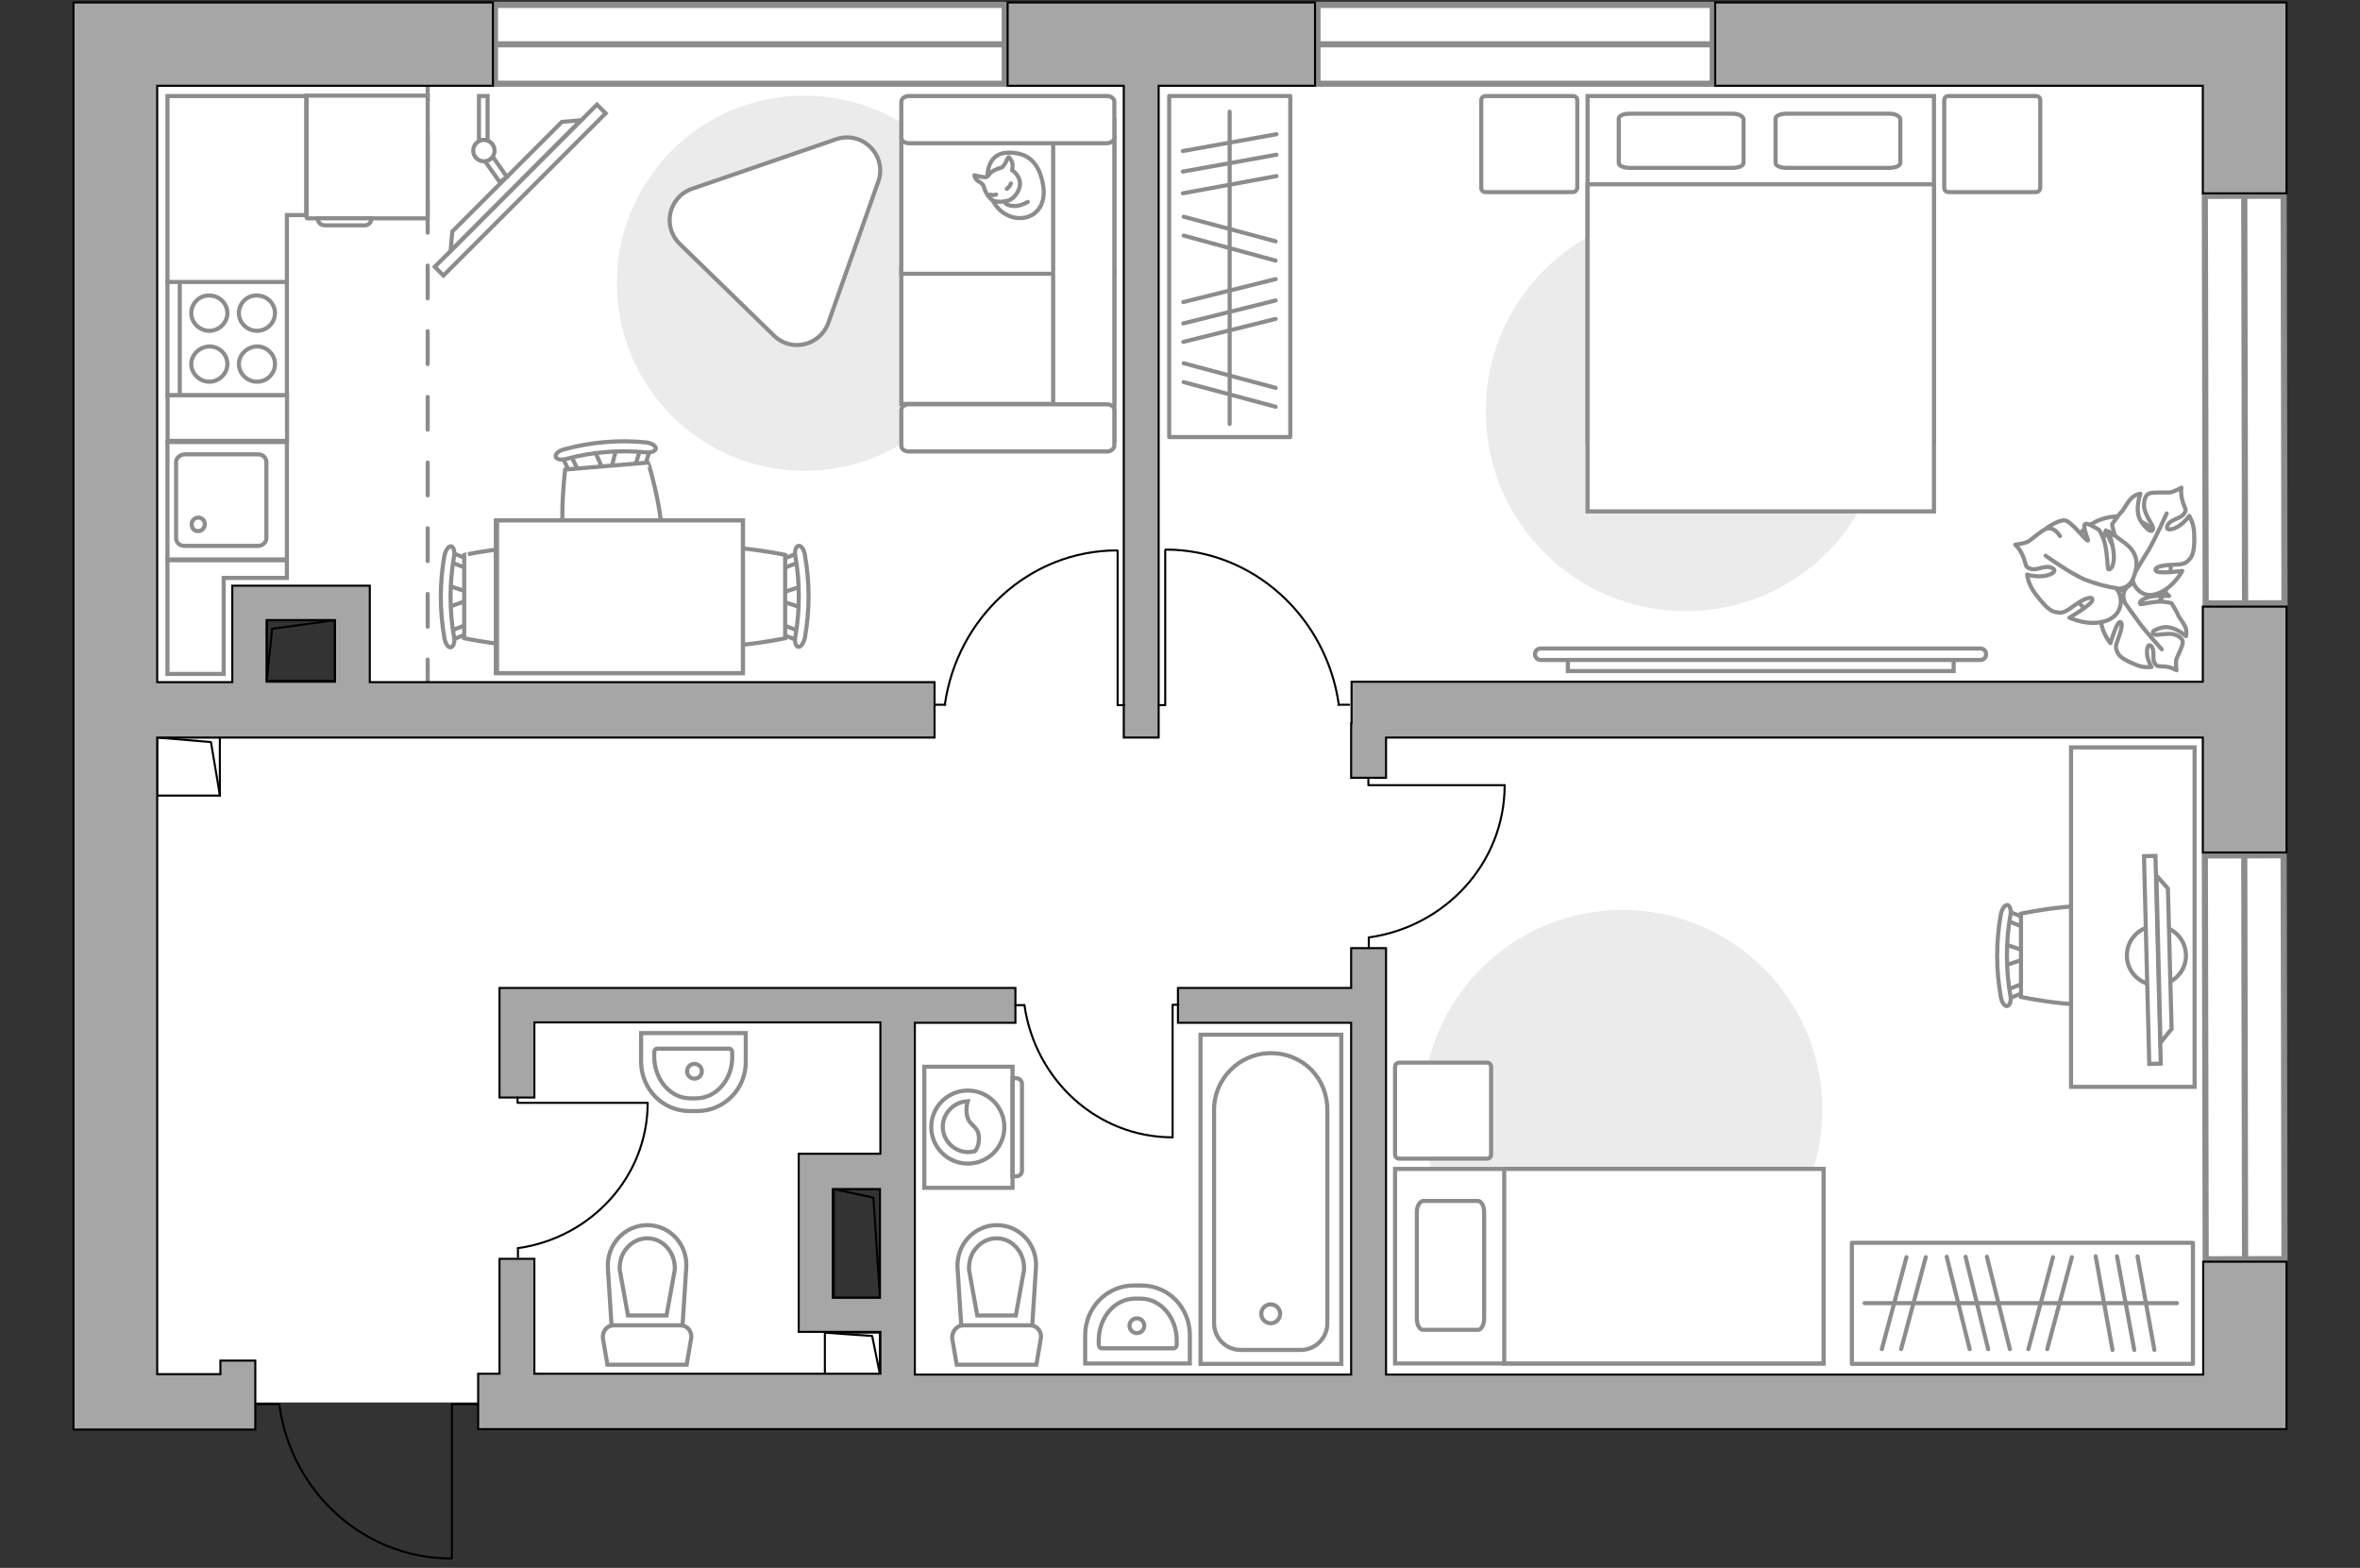 <?xml version="1.0" encoding="utf-8"?>
<!-- Generator: Adobe Illustrator 27.2.0, SVG Export Plug-In . SVG Version: 6.00 Build 0)  -->
<svg version="1.1" xmlns="http://www.w3.org/2000/svg" xmlns:xlink="http://www.w3.org/1999/xlink" x="0px" y="0px"
	 viewBox="0 0 575 382" style="enable-background:new 0 0 575 382;" xml:space="preserve">
<rect x="0" y="0" width="575" height="382" fill="#333333" stroke="none"/>
<style type="text/css">
	.st0{fill:#FFFFFF;}
	.st1{fill:#FFFFFF;stroke:#8C8C8C;stroke-width:1.5;stroke-linecap:round;stroke-miterlimit:10;}
	.st2{fill:none;stroke:#8C8C8C;stroke-linecap:round;stroke-linejoin:round;stroke-miterlimit:10;stroke-dasharray:8;}
	.st3{fill:none;stroke:#000000;stroke-width:0.5;stroke-linecap:round;stroke-linejoin:round;stroke-miterlimit:10;}
	.st4{fill:#A6A6A6;stroke:#000000;stroke-width:0.5;stroke-miterlimit:10;}
	.st5{fill:#FFFFFF;stroke:#8C8C8C;stroke-miterlimit:10;}
	.st6{fill:#EBEBEB;}
	.st7{fill:none;stroke:#8C8C8C;stroke-linecap:round;stroke-linejoin:round;stroke-miterlimit:10;}
	.st8{fill:#FFFFFF;stroke:#8C8C8C;stroke-linecap:round;stroke-linejoin:round;stroke-miterlimit:10;}
	.st9{fill-rule:evenodd;clip-rule:evenodd;fill:#FFFFFF;fill-opacity:0.1;stroke:#8C8C8C;stroke-miterlimit:10;}
</style>
<g id="bg_1_">
	<path class="st0" d="M547.1,10.8H31.5v330.9h515.5V10.8z M198.7,286.3l22.3,0.4l-1.3,33l-21,0.9V286.3z M62.6,169.9V148l23.2-0.5
		v22.4H62.6z"/>
</g>
<g id="windows_1_">
	<g>
		
			<rect x="537.3" y="208.4" transform="matrix(1 -2.093500e-03 2.093500e-03 1 -0.538 1.145)" class="st1" width="19.2" height="98.4"/>
		<line class="st1" x1="546.8" y1="208.4" x2="547" y2="306.8"/>
	</g>
	<g>
		
			<rect x="537.3" y="47.7" transform="matrix(1 -2.093502e-03 2.093502e-03 1 -0.203 1.145)" class="st1" width="19.2" height="99.3"/>
		<line class="st1" x1="546.8" y1="47.7" x2="547" y2="147.1"/>
	</g>
	<g>
		<rect x="321" y="1.2" class="st1" width="96.3" height="19.2"/>
		<line class="st1" x1="417.3" y1="10.8" x2="321" y2="10.8"/>
	</g>
	<g>
		<rect x="120.6" y="1.2" class="st1" width="124.2" height="19.2"/>
		<line class="st1" x1="244.8" y1="10.8" x2="120.6" y2="10.8"/>
	</g>
</g>
<g id="plan">
	<line class="st2" x1="104.2" y1="16.7" x2="104.2" y2="172.9"/>
	<g>
		<polyline class="st3" points="110.1,379.7 110.1,342.1 116.4,342.1 		"/>
		<line class="st3" x1="62.4" y1="342.1" x2="68.1" y2="342.1"/>
		<path class="st3" d="M68.1,342.6c3,21,20.6,37.1,41.8,37.1"/>
	</g>
	<g>
		
			<rect x="195.5" y="297.3" transform="matrix(-1.664457e-10 1 -1 -1.664457e-10 511.736 94.187)" class="st3" width="26.5" height="11.3"/>
		<polyline class="st3" points="203.1,289.7 212.8,291.8 214.4,316.2 		"/>
	</g>
	<g>
		
			<rect x="202.6" y="323.1" transform="matrix(-1.665132e-10 1 -1 -1.665132e-10 537.475 122.081)" class="st3" width="10.2" height="13.4"/>
		<polyline class="st3" points="201,324.7 212.5,325.5 214.4,334.9 		"/>
	</g>
	<g>
		
			<rect x="38.8" y="179.1" transform="matrix(-1.664359e-10 1 -1 -1.664359e-10 232.664 140.84)" class="st3" width="14.2" height="15.3"/>
		<polyline class="st3" points="38.3,179.7 51.4,180.8 53.6,193.9 		"/>
	</g>
	<g>
		<polygon class="st4" points="549.9,0.6 536.7,0.6 417.9,0.6 417.9,20.9 536.7,20.9 536.7,47.1 557.1,47.1 557.1,0.6 		"/>
		<polygon class="st4" points="536.7,166.1 329.3,166.1 329.3,176.2 329.2,176.2 329.2,189.5 337.7,189.5 337.7,179.7 536.7,179.7 
			536.7,207.7 557.1,207.7 557.1,147.8 536.7,147.8 		"/>
		<path class="st4" d="M536.7,334.9H337.7V231h-8.5v9.7H287v8.5h42.2v85.7H222.9v-85.7h24.5v-8.5h-24.5h-8.5h-92.7v5.7v2.7v18.3h8.5
			v-18.3h84.3v32h-11.5h-6.3h-2.1v43.4h2.1h6.3h11.5v10.2h-84.3v-28h-8.5v28h-5.2v13.5h420.2h5.2h15.2v-40.8h-20.3V334.9z
			 M202.9,316.2v-26.5h11.5v26.5H202.9z"/>
		<path class="st4" d="M53.8,334.8H38.3V179.7h189.4v-13.5H90.1v-15v-8.5h-8.5H65h-7.1h-1.3v23.5H38.3V20.9h81.8V0.6H38.3H17.9v20.3
			v327.4h6.8h13.5h24v-2.6v-11v-3.2h-8.5V334.8z M65,151.1h16.6v15H65V151.1z"/>
		<polygon class="st4" points="273.8,179.7 282.3,179.7 282.3,20.9 320.4,20.9 320.4,0.6 245.5,0.6 245.5,20.9 273.8,20.9 		"/>
	</g>
	<g>
		<rect x="65" y="151.1" class="st3" width="16.6" height="14.8"/>
		<polyline class="st3" points="65,166 66.3,153.2 81.6,151.1 		"/>
	</g>
	<g>
		<path id="wc_00000181800909394648209640000004595249480797470630_" class="st5" d="M236.3,309.3"/>
		<g id="Group_26_00000130627156224373569220000009559177266949597361_">
			<path id="Vector_130_00000129165117028734671100000009496751404260935336_" class="st5" d="M234.7,322.9h16.3
				c1.6,0,2.9,1.5,2.6,3.2l-1.1,6.4h-19.4l-1.1-6.4C231.9,324.4,233.1,322.9,234.7,322.9z"/>
			<path id="Vector_131_00000083769805387488504890000007009620472282376125_" class="st5" d="M242.9,298.5c5.5,0,9.9,4.7,9.5,10.4
				l-0.9,14h-17.3l-0.9-14C233,303.2,237.4,298.5,242.9,298.5z"/>
			<path id="Vector_132_00000146469468773996254750000012176275431802537609_" class="st5" d="M247.5,320.5l2-11.1
				c0.1-2-0.5-3.9-1.8-5.4c-1.3-1.5-3-2.3-4.9-2.3c-1.8,0-3.6,0.8-4.9,2.3c-1.3,1.4-1.9,3.4-1.8,5.4l2,11.1H247.5z"/>
		</g>
	</g>
	<g>
		<path id="wc_00000018234727713409459960000014819187023265436831_" class="st5" d="M151.1,309.3"/>
		<g id="Group_26_00000098927337657165198340000009637218377568618376_">
			<path id="Vector_130_00000125584580262539295350000011561509069268921020_" class="st5" d="M149.5,322.9h16.3
				c1.6,0,2.9,1.5,2.6,3.2l-1.1,6.4H148l-1.1-6.4C146.7,324.4,147.9,322.9,149.5,322.9z"/>
			<path id="Vector_131_00000119831307551266534920000008907057676046640287_" class="st5" d="M157.7,298.5c5.5,0,9.9,4.7,9.5,10.4
				l-0.9,14h-17.3l-0.9-14C147.8,303.2,152.2,298.5,157.7,298.5z"/>
			<path id="Vector_132_00000003806739994234976470000005407600301535912074_" class="st5" d="M162.4,320.5l2-11.1
				c0.1-2-0.5-3.9-1.8-5.4c-1.3-1.5-3-2.3-4.9-2.3c-1.8,0-3.6,0.8-4.9,2.3c-1.3,1.4-1.9,3.4-1.8,5.4l2,11.1H162.4z"/>
		</g>
	</g>
	<g>
		<path id="Vector_134_00000127743636619871173020000012567615774918536095_" class="st5" d="M276.2,313.2h1.9
			c6.6,0,11.8,5.4,11.8,12.1v6.9h-25.5v-6.9C264.4,318.6,269.7,313.2,276.2,313.2z"/>
		<path id="Vector_133_00000026847935491896223880000008166080522077344672_" class="st5" d="M276.5,316.4h1.4
			c4.9,0,8.8,4.6,8.8,10.2v1c0,0.5-0.3,0.9-0.7,0.9h-17.6c-0.4,0-0.7-0.4-0.7-0.9v-1C267.7,320.9,271.7,316.4,276.5,316.4z"/>
		<circle class="st5" cx="277" cy="323" r="1.8"/>
	</g>
	<g>
		<path id="Vector_134_00000133499125402521960550000018127279174807331214_" class="st5" d="M169.9,270.7h-1.9
			c-6.6,0-11.8-5.4-11.8-12.1v-6.9h25.5v6.9C181.8,265.3,176.4,270.7,169.9,270.7z"/>
		<path id="Vector_133_00000142165495415315560270000006465638496637047702_" class="st5" d="M169.6,267.6h-1.4
			c-4.9,0-8.8-4.6-8.8-10.2v-1c0-0.5,0.3-0.9,0.7-0.9h17.6c0.4,0,0.7,0.4,0.7,0.9v1C178.5,263,174.5,267.6,169.6,267.6z"/>
		<circle class="st5" cx="169.2" cy="261" r="1.8"/>
	</g>
	<g>
		<g>
			<path id="Vector_135_00000183207584071485605460000008404676918817612941_" class="st5" d="M326.8,252.1v80.2h-34.3v-80.2H326.8z
				"/>
			<path id="Vector_136_00000100379058145973745400000014732898275716254087_" class="st5" d="M309.6,256.6L309.6,256.6
				c8,0,13.8,6.2,13.8,13.8v52c0,3.6-2.9,6.5-6.5,6.5h-14.6c-3.6,0-6.5-2.9-6.5-6.5v-52C295.8,262.8,302,256.6,309.6,256.6z"/>
		</g>
		<circle class="st5" cx="309.6" cy="320.1" r="2.3"/>
	</g>
	<g>
		<g id="Group_27_00000127746042561004401140000009747921989741121690_">
			<path id="Vector_140_00000101809805954265808660000003216177846942608808_" class="st5" d="M69.9,136.3l0-28.6l-29.1,0l0,28.6
				L69.9,136.3z"/>
		</g>
		<path id="Vector_141_00000087411192511116833870000008476688333224874897_" class="st5" d="M42.9,112.6l0,18.5
			c0,1.1,0.9,1.9,2,1.9l18,0c1.1,0,2-0.9,2-1.9l0-18.5c0-1.1-0.9-1.9-2-1.9l-18,0C43.8,110.8,42.9,111.6,42.9,112.6z"/>
		<path id="Vector_139_00000075851134678909469080000005405365554462430893_" class="st5" d="M49.9,127.7c0,1-0.8,1.7-1.6,1.7
			c-1,0-1.6-0.7-1.6-1.7c0-0.9,0.8-1.6,1.6-1.6C49.2,126.1,49.9,126.8,49.9,127.7z"/>
	</g>
</g>
<g id="furniture_1_">
	<path id="Vector_00000014615660539336931230000011773731818055399614_" class="st6" d="M459.4,100.2c0,26.9-21.8,48.7-48.7,48.7
		S362,127.1,362,100.2s21.8-48.7,48.7-48.7S459.4,73.3,459.4,100.2z"/>
	<path id="Vector_00000108293369455153980910000018247665269885578134_" class="st6" d="M444,270.4c0,26.9-21.8,48.7-48.7,48.7
		s-48.7-21.8-48.7-48.7s21.8-48.7,48.7-48.7S444,243.5,444,270.4z"/>
	
		<rect x="258" y="50.2" transform="matrix(1.665086e-10 -1 1 1.665086e-10 234.667 364.491)" class="st7" width="83.1" height="29.5"/>
	<line class="st7" x1="288.2" y1="47.1" x2="311" y2="42.9"/>
	<line class="st7" x1="288.2" y1="41.8" x2="311" y2="37.7"/>
	<line class="st7" x1="288.2" y1="36.8" x2="311" y2="32.7"/>
	<line class="st7" x1="288.4" y1="57.4" x2="310.8" y2="63.5"/>
	<line class="st7" x1="288.4" y1="52.8" x2="310.8" y2="58.8"/>
	<line class="st7" x1="288.4" y1="93.1" x2="310.8" y2="99.1"/>
	<line class="st7" x1="288.4" y1="88.5" x2="310.8" y2="94.5"/>
	<line class="st7" x1="288.3" y1="83.3" x2="310.8" y2="77.7"/>
	<line class="st7" x1="288.3" y1="73.6" x2="310.8" y2="68"/>
	<line class="st7" x1="288.3" y1="78.8" x2="310.8" y2="73.2"/>
	<line class="st7" x1="299.6" y1="103.3" x2="299.6" y2="27.2"/>
	<rect x="451.2" y="302.8" class="st7" width="83.1" height="29.5"/>
	<line class="st7" x1="510.6" y1="306.1" x2="514.7" y2="328.9"/>
	<line class="st7" x1="515.8" y1="306.1" x2="520" y2="328.9"/>
	<line class="st7" x1="520.8" y1="306.1" x2="524.9" y2="328.9"/>
	<line class="st7" x1="500.2" y1="306.3" x2="494.2" y2="328.7"/>
	<line class="st7" x1="504.8" y1="306.3" x2="498.8" y2="328.7"/>
	<line class="st7" x1="464.5" y1="306.3" x2="458.5" y2="328.7"/>
	<line class="st7" x1="469.2" y1="306.3" x2="463.2" y2="328.7"/>
	<line class="st7" x1="474.3" y1="306.2" x2="479.9" y2="328.7"/>
	<line class="st7" x1="484.1" y1="306.2" x2="489.7" y2="328.7"/>
	<line class="st7" x1="478.9" y1="306.2" x2="484.4" y2="328.7"/>
	<line class="st7" x1="454.3" y1="317.5" x2="530.4" y2="317.5"/>
	<g>
		<path id="Vector_98_00000172399048212937259420000003399964730038130832_" class="st5" d="M386.8,107.9h84.4V23.4h-84.4V107.9z"/>
		<path id="Vector_99_00000009578354310106380220000006558248615065317038_" class="st5" d="M471.2,124.6h-84.4V44.9h74.4h10v10.8
			V124.6z"/>
		<path id="Vector_100_00000094591827064441809570000005631324598673081247_" class="st7" d="M422.1,27.7h-25
			c-1.5,0-2.7,0.5-2.7,1.2v10.8c0,0.7,1.2,1.2,2.7,1.2h25c1.5,0,2.7-0.5,2.7-1.2V29C424.6,28.2,423.5,27.7,422.1,27.7z"/>
		<path id="Vector_101_00000174562365348860200830000015194428622224399790_" class="st7" d="M460.3,27.7h-25
			c-1.5,0-2.7,0.5-2.7,1.2v10.8c0,0.7,1.2,1.2,2.7,1.2h25c1.5,0,2.7-0.5,2.7-1.2V29C462.8,28.2,461.7,27.7,460.3,27.7z"/>
	</g>
	<path id="Vector_5_00000111167261753413863230000017967858297384136625_" class="st8" d="M497.1,45.6V24.5c0-0.7-0.4-1.1-1.1-1.1
		h-21.2c-0.7,0-1.1,0.4-1.1,1.1v21.2c0,0.7,0.4,1.1,1.1,1.1H496C496.7,46.8,497.1,46.3,497.1,45.6z"/>
	<path id="Vector_5_00000010293034276976891550000017269634848789993147_" class="st8" d="M384.3,45.6V24.5c0-0.7-0.4-1.1-1.1-1.1
		H362c-0.7,0-1.1,0.4-1.1,1.1v21.2c0,0.7,0.4,1.1,1.1,1.1h21.2C383.8,46.8,384.3,46.3,384.3,45.6z"/>
	<g>
		<path class="st5" d="M375.4,160.8c-0.8,0-1.4-0.6-1.4-1.4s0.6-1.4,1.4-1.4l107.1,0c0.8,0,1.4,0.6,1.4,1.4s-0.6,1.4-1.4,1.4
			L375.4,160.8z"/>
		<rect x="382" y="160.8" class="st5" width="94" height="2.7"/>
	</g>
	<g>
		<path id="Vector_142_00000080923361898633525890000003535443012119332767_" class="st5" d="M69.9,96.3l0-27.8l-29.1,0l0,27.8
			L69.9,96.3z"/>
		<g id="Group_28_00000130621803120618137330000007778654453591032760_">
			<g id="Group_29_00000098203700153404833920000011569640699980884669_">
				<path id="Vector_143_00000124161361909635409440000010529935712258054291_" class="st5" d="M58.2,76.3c0,2.3,2,4.3,4.4,4.3
					c2.5,0,4.4-2,4.4-4.3c0-2.4-2-4.3-4.4-4.3C60.2,71.9,58.2,73.9,58.2,76.3z"/>
				<path id="Vector_144_00000090273984389081767320000010034179641282327184_" class="st5" d="M46.6,76.3c0,2.3,2,4.3,4.4,4.3
					c2.4,0,4.4-2,4.4-4.3c0-2.4-2-4.3-4.4-4.3C48.6,71.9,46.6,73.9,46.6,76.3z"/>
			</g>
			<g id="Group_30_00000113326924313818915090000007932594934717739151_">
				<path id="Vector_145_00000163054210007331328930000016221579641620628143_" class="st5" d="M58.2,88.7c0,2.3,2,4.3,4.4,4.3
					c2.5,0,4.4-2,4.4-4.3c0-2.4-2-4.3-4.4-4.3C60.2,84.5,58.2,86.4,58.2,88.7z"/>
				<path id="Vector_146_00000176746926662103551140000006101815774108164269_" class="st5" d="M46.6,88.7c0,2.3,2,4.3,4.4,4.3
					c2.4,0,4.4-2,4.4-4.3c0-2.4-2-4.3-4.4-4.3C48.6,84.5,46.6,86.4,46.6,88.7z"/>
			</g>
		</g>
		<path id="Vector_147_00000015332375874817042880000016908967748093118114_" class="st5" d="M43.8,68.5l0,27.5"/>
	</g>
	<g>
		<path id="Vector_8_00000173128372551918245840000011650473143553675710_" class="st5" d="M74.9,53.2l29.1,0c0.1,0,0.2-0.1,0.2-0.2
			l0-29.7l-29.5,0l0,29.7C74.7,53.1,74.7,53.2,74.9,53.2z"/>
		<path id="Vector_9_00000024712506670367011160000016537757612927891083_" class="st5" d="M90.5,53.2l-13.1,0c0,1,0.8,1.7,1.7,1.7
			h9.6C89.7,55,90.5,54.2,90.5,53.2z"/>
	</g>
	<g id="Group_34_00000029029230796524789020000003334656534703643319_">
		<path id="Vector_158_00000072959602523428047640000005675706111849709468_" class="st3" d="M285.7,277l0-32.2h1.4"/>
		<path id="Vector_159_00000059992203688440474520000012769897890242549660_" class="st3" d="M247.4,244.9h2.2"/>
		<path id="Vector_160_00000033367376845682711530000012869074783529670054_" class="st3" d="M249.6,244.9
			c2.6,18.2,17.7,32.2,36.1,32.2"/>
	</g>
	<g id="Group_34_00000094592353409724943840000008064757223692573357_">
		<path id="Vector_158_00000142140985916503548370000005142598470345038992_" class="st3" d="M283.9,134.1l0,37.7h-1.6"/>
		<path id="Vector_159_00000034053099238799520350000006190183427141557178_" class="st3" d="M328.7,171.7h-2.6"/>
		<path id="Vector_160_00000156557488068226172700000010338865506236988848_" class="st3" d="M326.2,171.7
			c-3-21.3-20.8-37.8-42.2-37.8"/>
	</g>
	<g id="Group_34_00000018926264259428148900000018054877895357169833_">
		<path id="Vector_158_00000173859054660802528070000004124684436804563380_" class="st3" d="M366.5,191.3h-33.1v-1.4"/>
		<path id="Vector_159_00000097469218817059249660000006194111007193527478_" class="st3" d="M333.5,230.7v-2.3"/>
		<path id="Vector_160_00000055670603026367270110000005637670886654662281_" class="st3" d="M333.5,228.4
			c18.7-2.6,33.1-18.2,33.1-37.1"/>
	</g>
	<g id="Group_34_00000042718671675292935010000009511539122067426745_">
		<path id="Vector_158_00000041261689541317979390000006759907038331417001_" class="st3" d="M272.3,134.3l0,37.5h1.6"/>
		<path id="Vector_159_00000152266332148944477150000002341245094017736320_" class="st3" d="M227.7,171.7h2.6"/>
		<path id="Vector_160_00000083081390113861987800000008219269246983999919_" class="st3" d="M230.2,171.7c3-21.2,20.6-37.6,42-37.6
			"/>
	</g>
	<g id="Group_34_00000036224051587072132510000004699720259279836319_">
		<path id="Vector_158_00000175281059404608720240000017062852024886677125_" class="st3" d="M157.7,268.7h-31.6v-1.3"/>
		<path id="Vector_159_00000051368466315491565990000010350096266334771334_" class="st3" d="M126.2,306.3v-2.2"/>
		<path id="Vector_160_00000044154486299581453140000000841510546852651175_" class="st3" d="M126.2,304.1
			c17.8-2.5,31.6-17.4,31.6-35.4"/>
	</g>
	<g>
		
			<rect x="98.8" y="44.8" transform="matrix(-0.707 0.707 -0.707 -0.707 249.09 -10.571)" class="st5" width="55.9" height="3"/>
		<polygon class="st5" points="110.2,56.4 136.9,29.7 141.5,29.3 109.8,61.1 		"/>
		<g>
			<path class="st5" d="M117.9,34.1c-0.4,0-0.8,0.1-1.2,0.3v-11h2.1v10.9C118.5,34.1,118.2,34.1,117.9,34.1z"/>
			<path class="st5" d="M118.1,39.2c0.8-0.1,1.5-0.5,1.9-1.1l3.5,5l-1.7,1.3L118.1,39.2z"/>
		</g>
		<circle class="st5" cx="117.9" cy="36.7" r="2.6"/>
	</g>
	<g>
		<g id="Group_2_00000001652443537702438580000010339257977365720499_">
			<g id="Group_3_00000090255757901534224780000015930655866297690759_">
				<path id="Vector_10_00000029752224484632474750000005751297039457824903_" class="st5" d="M195.4,148.1l-5.7-1.9v-1.5l5.7-1.9
					V148.1z"/>
			</g>
			<g id="Group_4_00000137116097732782199790000006836285174344686224_">
				<path id="Vector_11_00000125561283276739900380000017639810361179115674_" class="st5" d="M189.9,137.3c0-0.5,0.3-1,0.6-1
					l4.6-1.8c0.5-0.2,0.9,0.2,1,0.8c0.1,0.6-0.2,1.3-0.5,1.3l-4.6,1.8c-0.5,0.2-0.9-0.2-1-0.8C189.9,137.5,189.9,137.4,189.9,137.3z
					"/>
			</g>
			<g id="Group_5_00000045602411927694248180000001413356632166668698_">
				<path id="Vector_12_00000077322661736769477210000005217525130314286255_" class="st5" d="M189.9,153.4c0-0.1,0-0.2,0-0.3
					c0.1-0.6,0.5-1,1-0.8l4.6,1.8c0.5,0.2,0.7,0.8,0.5,1.4c-0.1,0.6-0.5,1-1,0.8l-4.6-1.8C190.2,154.4,189.9,153.9,189.9,153.4z"/>
			</g>
			<path id="Vector_13_00000121958436811216909890000004994265012257863056_" class="st5" d="M167.5,155.5c-3.6-3.6-3.6-16.7,0-20.3
				c4.2-4.2,23.8,0,23.8,0v20.3C191.3,155.5,171.7,159.7,167.5,155.5z"/>
			<path id="Vector_14_00000043421958700629098170000018332944185222570374_" class="st5" d="M193.8,155c1.1-6.4,1.1-13,0-19.4
				c-0.3-1.3,0.1-2.4,0.7-2.6c0.6-0.2,1.4,0.8,1.6,2.2c1.2,6.6,1.2,13.5,0,20.2c-0.3,1.3-1,2.3-1.6,2.2
				C193.9,157.5,193.5,156.3,193.8,155z"/>
		</g>
		<g id="Group_2_00000132068115027208276640000014026850944265834403_">
			<g id="Group_3_00000155831730230090427140000015793147726455764884_">
				<path id="Vector_10_00000131325922120490476340000006690253581164254126_" class="st5" d="M109,142.6l5.7,1.9v1.5L109,148V142.6
					z"/>
			</g>
			<g id="Group_4_00000098206319457622716630000006228022459677451170_">
				<path id="Vector_11_00000175292562964869100480000011787302603499681929_" class="st5" d="M114.5,153.4c0,0.5-0.3,1-0.6,1
					l-4.6,1.8c-0.5,0.2-0.9-0.2-1-0.8c-0.1-0.6,0.2-1.3,0.5-1.3l4.6-1.8c0.5-0.2,0.9,0.2,1,0.8C114.5,153.2,114.5,153.3,114.5,153.4
					z"/>
			</g>
			<g id="Group_5_00000041274030666066106820000014906364220533110918_">
				<path id="Vector_12_00000008115405515505089870000010909507546050827199_" class="st5" d="M114.5,137.3c0,0.1,0,0.2,0,0.3
					c-0.1,0.6-0.5,1-1,0.8l-4.6-1.8c-0.5-0.2-0.7-0.8-0.5-1.4c0.1-0.6,0.5-1,1-0.8l4.6,1.8C114.2,136.3,114.5,136.8,114.5,137.3z"/>
			</g>
			<path id="Vector_13_00000032616919785839969280000006613915053701678223_" class="st5" d="M136.9,135.2c3.6,3.6,3.6,16.7,0,20.3
				c-4.2,4.2-23.8,0-23.8,0v-20.3C113.1,135.2,132.7,131,136.9,135.2z"/>
			<path id="Vector_14_00000100366831789523851350000015765219298064528055_" class="st5" d="M110.6,135.7c-1.1,6.4-1.1,13,0,19.4
				c0.3,1.3-0.1,2.4-0.7,2.6c-0.6,0.2-1.4-0.8-1.6-2.2c-1.2-6.6-1.2-13.5,0-20.2c0.3-1.3,1-2.3,1.6-2.2
				C110.5,133.2,110.9,134.4,110.6,135.7z"/>
		</g>
		<g id="Group_2_00000071536802476847458970000007195699253709567916_">
			<g id="Group_3_00000178198537517269935840000004243862955450790824_">
				<path id="Vector_10_00000174580310872194596130000005559191840175234188_" class="st5" d="M150.2,109.2l-1.5,5.8l-1.5,0.1
					l-2.4-5.5L150.2,109.2z"/>
			</g>
			<g id="Group_4_00000175310598025720517720000008315081765875777433_">
				<path id="Vector_11_00000167392428782538003610000001624911352938820527_" class="st5" d="M139.9,115.6c-0.5,0-1-0.2-1.1-0.5
					l-2.1-4.4c-0.2-0.4,0.1-0.9,0.7-1c0.6-0.2,1.3,0.1,1.3,0.4l2.1,4.4c0.2,0.4-0.1,0.9-0.7,1C140.1,115.6,140.1,115.6,139.9,115.6z
					"/>
			</g>
			<g id="Group_5_00000124156988355178623560000014095087473339078800_">
				<path id="Vector_12_00000085973622058142274830000008942170392110061449_" class="st5" d="M156,114.3c-0.1,0-0.2,0-0.3,0
					c-0.6-0.1-1-0.4-0.9-0.9l1.4-4.7c0.1-0.5,0.7-0.7,1.4-0.6c0.6,0.1,1,0.4,0.9,0.9l-1.4,4.7C156.9,113.9,156.5,114.2,156,114.3z"
					/>
			</g>
			<path id="Vector_13_00000078014472369328649880000008832689340583027073_" class="st5" d="M159.9,136.4
				c-3.3,3.9-16.4,4.9-20.2,1.7c-4.5-3.8-2-23.7-2-23.7l20.2-1.7C158,112.7,163.8,131.9,159.9,136.4z"/>
			<path id="Vector_14_00000009565335784178816450000015359852770193644701_" class="st5" d="M157.3,110.2c-6.4-0.6-13-0.1-19.3,1.6
				c-1.3,0.4-2.4,0.1-2.6-0.5c-0.2-0.6,0.7-1.5,2-1.8c6.5-1.8,13.4-2.4,20.1-1.7c1.3,0.2,2.3,0.8,2.3,1.5
				C159.7,109.9,158.6,110.4,157.3,110.2z"/>
		</g>
		<g>
			<path id="Vector_35_00000127761479794589529680000010601007210103285916_" class="st5" d="M120.8,164v-37.2H181v30.1v7.1H120.8z"
				/>
			<path class="st5" d="M121.1,126.8V164H181v-37.2H121.1z"/>
		</g>
	</g>
	<path id="Vector_00000149356469958539985410000013909762332405757864_" class="st6" d="M241.7,69c0-25.2-20.4-45.7-45.7-45.7
		S150.3,43.8,150.3,69s20.4,45.7,45.7,45.7S241.7,94.3,241.7,69z"/>
	<path class="st5" d="M165.6,59.4l23,22.4c4.2,4.1,11.2,2.4,13.2-3.1L214,44.2c2.2-6.3-3.8-12.4-10.2-10.3l-35.2,12.1
		C162.9,48,161.3,55.2,165.6,59.4z"/>
	
		<rect x="49.8" y="87.3" transform="matrix(-1.664786e-10 1 -1 -1.664786e-10 157.233 46.514)" class="st5" width="11.1" height="29.1"/>
	<polygon class="st5" points="54.5,140.8 69.9,140.8 69.9,136.5 40.8,136.5 40.8,139.8 40.8,140.8 40.8,164.2 54.5,164.2 	"/>
	<polygon class="st5" points="69.9,52.4 74.6,52.4 74.6,23.4 40.8,23.4 40.8,41.2 40.8,52.4 40.8,68.7 69.9,68.7 	"/>
	<g>
		<path id="Vector_55_00000073695874757363588370000008246183982877188285_" class="st5" d="M271.5,98.5V65.5h-51.9v32.9H271.5z"/>
		<path id="Vector_56_00000112602155649303956180000014400161697473305785_" class="st5" d="M271.5,66.7V33.8h-51.9v32.9H271.5z"/>
		<path id="Vector_57_00000150804388315419318990000016975115177568076937_" class="st5" d="M256.6,104.3l14.9,3.1V29.1h-14.9V104.3
			z"/>
		<path id="Vector_58_00000140007941103882112660000017853361733616576148_" class="st5" d="M269.7,98.5h-48.3c-1,0-1.8,0.7-1.8,1.4
			v8.7c0,0.8,0.8,1.4,1.8,1.4h48.3c1,0,1.8-0.7,1.8-1.4v-8.7C271.5,99.1,270.7,98.5,269.7,98.5z"/>
		<path id="Vector_59_00000150100028642404888990000010337815782650335159_" class="st5" d="M269.7,23.4h-48.3c-1,0-1.8,0.7-1.8,1.4
			v8.7c0,0.8,0.8,1.4,1.8,1.4h48.3c1,0,1.8-0.7,1.8-1.4v-8.7C271.5,24,270.7,23.4,269.7,23.4z"/>
		<g>
			<path class="st8" d="M240.6,42.9c0,0-0.2-5.5,4.8-5.7s7.9,2.4,8.8,8.2c0.8,5.8-3.2,8.4-7.1,7.6C243.2,52.1,240.6,48.5,240.6,42.9
				z"/>
			<path class="st8" d="M244.1,40.8c0,0,0.7-0.6,1.1-1.6c0.4-1,0.6-0.9,0.6-0.9s1.1,1,0.9,2.4c-0.1,0.8-0.1,0.8-0.1,0.8
				s1.7,1,1.9,2.9c0.2,1.9-1.4,4-2.7,4.4c-1.2,0.4-3.1,0.6-4.1-0.1c-1-0.7-1.8-2.3-2-3.2c-0.2-1-1.6-1.2-2-2
				c-0.4-0.8-0.3-0.8-0.3-0.8s2.5,0.7,3,0.4C241.1,42.8,240.8,41.7,244.1,40.8z"/>
			<path class="st8" d="M245.3,46c0,0,0.7-0.4,1-1.3"/>
			<path class="st8" d="M242.7,47.4c0,0-0.8,0.3-1.4,0"/>
			<path class="st7" d="M244.8,49.2c0,0,0.2,0.9,2.2,1c1.6,0.1,3.4-1,3.4-1"/>
		</g>
	</g>
	<g>
		<path id="Vector_60_00000147905913424446300790000014707186492723709059_" class="st5" d="M521.7,150c6.3-3.1,9-10.7,5.9-17
			c-3.1-6.3-10.7-9-17-5.9c-6.3,3.1-9,10.7-5.9,17C507.7,150.4,515.4,153,521.7,150z"/>
		<path class="st8" d="M517.6,146.4c0,0-1-2.1,1-3.6s4.3-2.4,7-0.1c2.7,2.3,2.9,2.5,2.9,2.5s-3.8-0.3-5.6,0.5
			c-1.9,0.7-1.5,1.4-1.4,1.5s3.7-0.8,5.5-0.6c1.8,0.2,2.1,0.4,2.1,0.4s1.5,2.4,1.6,2.9c0.1,0.4,1.3,1.8,1.8,3
			c0.4,1.2,0.1,2.1,0.1,2.1s-3-2.8-5.8-2.1c-2.8,0.7-2.5,1.4-1.9,1.7c0.6,0.3,3.4-0.5,4.9,0c1.6,0.5,2.1,1.3,2,2.1s-1.2,3.1-1.5,3.8
			c-0.3,0.7,0,2.8,0,2.8s-1-0.7-2.8-0.9c-1.8-0.2-1.8,0.2-2.5-0.8c-0.7-1.1,0.1-3-0.8-4.1c-0.9-1-1.3,0.8-1,2.4c0.3,1.5,1,2.6,1,2.6
			s-1.8,0.3-3.7-0.5c-1.9-0.8-4-1.7-4.5-2.9c-0.6-1.2-0.7-1.4,0.2-3.8c0.9-2.4,1-4,0.2-3.7c-0.8,0.3-2.2,5.1-2.2,5.1
			s-2.7-3.2-2.3-6.8C512.4,146.1,516,145.5,517.6,146.4z"/>
		<path class="st7" d="M526.7,158.2c0,0-3.9-4.3-5.5-6.5c-1-1.4-3-4.1-3.8-5.3c-1.2-1.6-1.8-3.6-2-5.5"/>
		<path class="st8" d="M519.5,140.3c0,0-1.8,2-4.3,0.5c-2.5-1.4-4.5-3.5-3.4-7.4c1.2-4,1.3-4.2,1.3-4.2s1.4,4.1,3.1,5.8
			c1.6,1.7,2.3,1,2.2,0.8c0-0.2-2.5-3.6-3.2-5.6c-0.6-2.1-0.6-2.5-0.6-2.5s1.9-2.7,2.3-3c0.4-0.3,1.4-2.3,2.4-3.3
			c1-1,2.2-1.1,2.2-1.1s-1.7,4.5,0.4,7.1c2,2.7,2.7,2,2.7,1.3c0-0.7-2.1-3.4-2.2-5.3c-0.1-1.9,0.5-2.9,1.3-3.2
			c0.9-0.3,3.9-0.2,4.8-0.2c0.9,0,3-1.2,3-1.2s-0.3,1.4,0.3,3.4c0.6,2,1.1,1.8,0.3,3c-0.8,1.2-3.3,1.3-4,2.8c-0.7,1.5,1.5,1.1,3,0
			c1.5-1.1,2.3-2.3,2.3-2.3s1.1,1.7,1.2,4.2c0.1,2.4,0,5.1-1,6.2c-1,1.1-1.2,1.4-4.2,1.5c-3,0.1-4.7,0.7-4.1,1.5
			c0.7,0.8,6.4,0,6.4,0s-2.2,4.3-6.3,5.6C521.6,146,519.3,142.3,519.5,140.3z"/>
		<path class="st7" d="M527.9,125.1c0,0-2.8,6.2-4.4,8.9c-1.1,1.7-3.1,5.1-3.9,6.5c-1.2,2-3,3.6-5,4.6"/>
		<g>
			<path class="st8" d="M501.9,130.6c-1.1-1.7-2.3-2.1-3.3-1.8c-0.9,0.3-3.4,2.4-4.2,3c-0.8,0.6-3.4,0.9-3.4,0.9s1.2,1,2,3.1
				c0.8,2.1,0.3,2.3,1.8,2.8c1.5,0.5,3.7-1.1,5.2-0.2c1.6,0.8-0.6,1.9-2.6,2c-2,0.1-3.5-0.4-3.5-0.4s0.2,2.2,1.8,4.4
				c1.6,2.1,3.4,4.4,5,4.7c1.6,0.3,2,0.4,4.6-1.5s4.6-2.5,4.5-1.4c-0.1,1.1-5.6,4.3-5.6,4.3s4.8,2.3,9.1,0.7
				c4.3-1.6,3.9-6.2,2.3-7.8c0,0,2.8,0.5,4.1-2.4c1.2-2.9,1.6-6-2-8.7s-3.9-2.8-3.9-2.8s1.5,4.5,1.2,7c-0.3,2.5-1.3,2.3-1.4,2.1
				c-0.1-0.2-0.2-4.8-1-7c-0.8-2.2-1.2-2.5-1.2-2.5s-2.9-1.9-3.4-1.4c-0.7,0.7,1,4,0.7,4c-0.6,0-4-4.7-5.6-4.9
				c-1.6-0.2-4.5,1.9-4.5,1.9"/>
			<path class="st7" d="M498.4,135.4c0,0,6.6,4.7,9.8,5.9c2.1,0.8,5.1,1.7,7.5,2"/>
		</g>
	</g>
	<g>
		<path id="Vector_2_00000008832853893464602380000002926537470650840500_" class="st5" d="M444.3,332.2v-47.4H339.9v47.4H444.3z"/>
		<path id="Vector_3_00000126280984218813664330000002502718061234667169_" class="st5" d="M444.3,284.8v47.4h-77.8v-41.8v-5.6H377
			H444.3z"/>
		<path id="Vector_4_00000111186101805932918700000002305025386932004780_" class="st7" d="M345.2,295.3v26c0,1.5,0.7,2.7,1.5,2.7
			h13.4c0.8,0,1.5-1.2,1.5-2.7v-26c0-1.5-0.7-2.7-1.5-2.7h-13.4C345.9,292.7,345.2,293.9,345.2,295.3z"/>
	</g>
	<path id="Vector_5_00000114763305278980003380000006549513620932465057_" class="st8" d="M362.2,258.9H341c-0.7,0-1.1,0.4-1.1,1.1
		v21.2c0,0.7,0.4,1.1,1.1,1.1h21.2c0.7,0,1.1-0.4,1.1-1.1V260C363.3,259.3,362.9,258.9,362.2,258.9z"/>
	<g id="Group_2_00000176005249858956309350000013438066573056725388_">
		<g id="Group_3_00000069392964250777936950000011258264499666425232_">
			<path id="Vector_10_00000083774289829584518990000012481631221214971579_" class="st5" d="M488.3,230l5.7,1.9v1.5l-5.7,1.9V230z"
				/>
		</g>
		<g id="Group_4_00000116216280605054951840000014792342169197211834_">
			<path id="Vector_11_00000137842605682005969400000014184911480651750842_" class="st5" d="M493.8,240.8c0,0.5-0.3,1-0.6,1
				l-4.6,1.8c-0.5,0.2-0.9-0.2-1-0.8c-0.1-0.6,0.2-1.3,0.5-1.3l4.6-1.8c0.5-0.2,0.9,0.2,1,0.8C493.8,240.6,493.8,240.7,493.8,240.8z
				"/>
		</g>
		<g id="Group_5_00000139289571306223159860000007483687068787910560_">
			<path id="Vector_12_00000113326923763881687800000012387786017826934669_" class="st5" d="M493.8,224.7c0,0.1,0,0.2,0,0.3
				c-0.1,0.6-0.5,1-1,0.8l-4.6-1.8c-0.5-0.2-0.7-0.8-0.5-1.4c0.1-0.6,0.5-1,1-0.8l4.6,1.8C493.5,223.7,493.8,224.2,493.8,224.7z"/>
		</g>
		<path id="Vector_13_00000035510186353410094520000004644728778478550404_" class="st5" d="M516.2,222.6c3.6,3.6,3.6,16.7,0,20.3
			c-4.2,4.2-23.8,0-23.8,0v-20.3C492.4,222.6,512,218.4,516.2,222.6z"/>
		<path id="Vector_14_00000024719176883532942740000000339357141929279411_" class="st5" d="M489.8,223.1c-1.1,6.4-1.1,13,0,19.4
			c0.3,1.3-0.1,2.4-0.7,2.6c-0.6,0.2-1.4-0.8-1.6-2.2c-1.2-6.6-1.2-13.5,0-20.2c0.3-1.3,1-2.3,1.6-2.2
			C489.7,220.6,490.1,221.8,489.8,223.1z"/>
	</g>
	<path id="Vector_36_00000178900427906959172450000008762192001713427353_" class="st5" d="M504.6,264.8v-82.7h30.1v66.8v15.9H504.6
		z"/>
	<g>
		<circle class="st5" cx="525.4" cy="232.8" r="7.2"/>
		<g>
			
				<rect x="499.2" y="232.3" transform="matrix(2.554044e-02 1 -1 2.554044e-02 744.717 -296.601)" class="st5" width="50.6" height="2.8"/>
			<polygon class="st5" points="529.1,250.7 528.2,216.5 525.4,213.3 526.4,254 			"/>
		</g>
	</g>
	<g>
		<path class="st5" d="M246.7,289.4l0-29.5l-21.5,0l0,29.5H246.7z"/>
		<path class="st9" d="M249,285.2l0-21.1c0-0.8-0.6-1.4-1.4-1.4h-0.9l0,23.9h0.9C248.4,286.6,249,286,249,285.2z"/>
	</g>
	<g>
		<circle class="st5" cx="235.8" cy="274.6" r="8.9"/>
		<path class="st5" d="M238.5,277c-0.2-3.1-2.8-2.5-3-6.1c-0.1-1.2,0.1-1.9,0.3-2.6c-3.3,0.1-6.1,2.9-6.1,6.2c0,3.4,2.8,6.2,6.2,6.2
			c0.5,0,1.1-0.1,1.6-0.2C238.1,279.9,238.6,278.6,238.5,277z"/>
	</g>
</g>
<g id="points">
	<path id="hallway" class="st4" d="M178,213.3"/>
	<path id="kitchen" class="st4" d="M74.6,44.7"/>
	<path id="wc" class="st4" d="M164.8,284.8"/>
	<path id="wc_x5F_bedroom" class="st4" d="M271.5,289.7"/>
	<path id="bedroom_x5F_1" class="st4" d="M429,90.1"/>
	<path id="bedroom_x5F_2" class="st4" d="M429,249.1"/>
	<path id="bedroom_x5F_3" class="st4" d="M176,90.1"/>
</g>
</svg>
